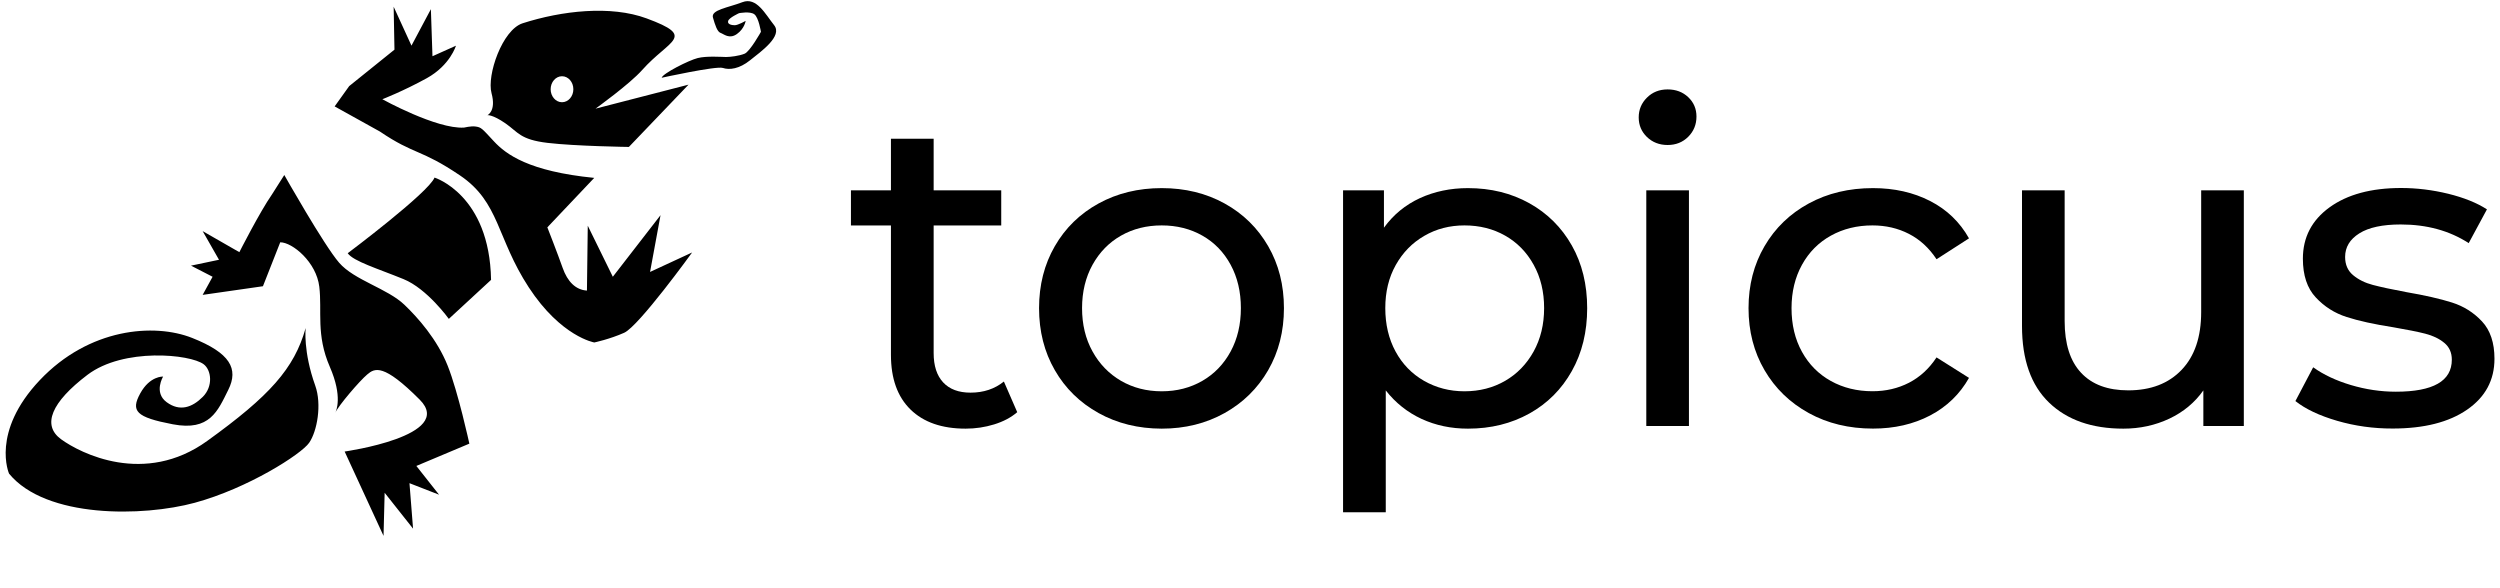 <?xml version="1.0" encoding="utf-8"?>
<svg xmlns="http://www.w3.org/2000/svg" version="1.1" viewBox="0 0 425 100">
  <g fill="currentColor" fill-rule="evenodd" stroke="none" stroke-width="1">
    <g fill="currentColor" fill-rule="nonzero">
      <g id="Group" transform="translate(144, 15)">
        <path d="M253.32,56.54 C250.3,55.66 247.93,54.54 246.22,53.18 L249.24,47.44 C251,48.7 253.14,49.71 255.66,50.46 C258.18,51.21 260.72,51.59 263.29,51.59 C269.64,51.59 272.81,49.78 272.81,46.15 C272.81,44.94 272.38,43.98 271.52,43.28 C270.66,42.57 269.59,42.06 268.31,41.73 C267.03,41.4 265.2,41.04 262.83,40.63 C259.61,40.13 256.97,39.55 254.93,38.89 C252.89,38.24 251.14,37.13 249.68,35.56 C248.22,34 247.49,31.81 247.49,28.98 C247.49,25.35 249,22.44 252.02,20.25 C255.04,18.06 259.1,16.96 264.19,16.96 C266.86,16.96 269.53,17.29 272.2,17.94 C274.87,18.6 277.06,19.48 278.78,20.59 L275.68,26.33 C272.4,24.21 268.55,23.16 264.12,23.16 C261.05,23.16 258.7,23.66 257.09,24.67 C255.48,25.68 254.67,27.01 254.67,28.68 C254.67,29.99 255.12,31.02 256.03,31.78 C256.94,32.54 258.06,33.09 259.39,33.44 C260.72,33.79 262.6,34.2 265.02,34.65 C268.24,35.2 270.85,35.8 272.84,36.43 C274.83,37.06 276.53,38.13 277.94,39.64 C279.35,41.15 280.06,43.27 280.06,45.99 C280.06,49.62 278.51,52.5 275.41,54.64 C272.31,56.78 268.09,57.85 262.75,57.85 C259.49,57.86 256.34,57.42 253.32,56.54 Z" id="Path"/>
        <path d="M237.45,17.36 L237.45,57.42 L230.57,57.42 L230.57,51.37 C229.11,53.44 227.18,55.04 224.79,56.17 C222.4,57.3 219.79,57.87 216.97,57.87 C211.63,57.87 207.42,56.4 204.35,53.45 C201.28,50.5 199.74,46.16 199.74,40.41 L199.74,17.36 L206.99,17.36 L206.99,39.58 C206.99,43.46 207.92,46.39 209.79,48.38 C211.65,50.37 214.32,51.36 217.8,51.36 C221.63,51.36 224.65,50.2 226.87,47.88 C229.09,45.56 230.2,42.29 230.2,38.05 L230.2,17.36 L237.45,17.36 Z" id="Path"/>
        <path d="M163.49,55.22 C160.29,53.46 157.78,51.03 155.97,47.93 C154.16,44.83 153.25,41.32 153.25,37.39 C153.25,33.46 154.16,29.95 155.97,26.85 C157.78,23.75 160.29,21.33 163.49,19.59 C166.69,17.85 170.33,16.98 174.41,16.98 C178.04,16.98 181.27,17.71 184.12,19.17 C186.97,20.63 189.17,22.75 190.73,25.52 L185.21,29.07 C183.95,27.16 182.39,25.72 180.52,24.76 C178.65,23.8 176.59,23.32 174.32,23.32 C171.7,23.32 169.34,23.9 167.25,25.06 C165.16,26.22 163.52,27.87 162.34,30.01 C161.16,32.15 160.56,34.61 160.56,37.38 C160.56,40.2 161.15,42.68 162.34,44.82 C163.52,46.96 165.16,48.61 167.25,49.77 C169.34,50.93 171.7,51.51 174.32,51.51 C176.59,51.51 178.65,51.03 180.52,50.07 C182.38,49.11 183.95,47.68 185.21,45.76 L190.73,49.24 C189.17,52.01 186.96,54.14 184.12,55.63 C181.27,57.12 178.04,57.86 174.41,57.86 C170.33,57.86 166.69,56.98 163.49,55.22 Z" id="Path"/>
        <path d="M135.98,8.29 C135.05,7.38 134.58,6.28 134.58,4.96 C134.58,3.65 135.04,2.53 135.98,1.6 C136.91,0.67 138.08,0.2 139.49,0.2 C140.9,0.2 142.07,0.64 143,1.52 C143.93,2.4 144.4,3.5 144.4,4.81 C144.4,6.17 143.93,7.32 143,8.25 C142.07,9.18 140.9,9.65 139.49,9.65 C138.09,9.65 136.92,9.19 135.98,8.29 Z M135.87,17.36 L143.12,17.36 L143.12,57.42 L135.87,57.42 L135.87,17.36 Z" id="Shape"/>
        <path d="M115.99,19.55 C119.06,21.26 121.47,23.66 123.21,26.73 C124.95,29.8 125.82,33.36 125.82,37.39 C125.82,41.42 124.95,44.99 123.21,48.08 C121.47,51.18 119.07,53.59 115.99,55.3 C112.92,57.01 109.44,57.87 105.56,57.87 C102.69,57.87 100.06,57.32 97.66,56.21 C95.27,55.1 93.24,53.49 91.58,51.37 L91.58,72.08 L84.32,72.08 L84.32,17.36 L91.27,17.36 L91.27,23.71 C92.88,21.49 94.92,19.82 97.39,18.68 C99.86,17.55 102.58,16.98 105.55,16.98 C109.44,16.98 112.92,17.84 115.99,19.55 Z M111.88,49.74 C113.92,48.56 115.53,46.89 116.72,44.75 C117.9,42.61 118.5,40.15 118.5,37.38 C118.5,34.61 117.91,32.15 116.72,30.01 C115.54,27.87 113.92,26.22 111.88,25.06 C109.84,23.9 107.53,23.32 104.96,23.32 C102.44,23.32 100.16,23.91 98.12,25.1 C96.08,26.28 94.47,27.93 93.28,30.05 C92.09,32.17 91.5,34.61 91.5,37.38 C91.5,40.15 92.08,42.61 93.24,44.75 C94.4,46.89 96.01,48.55 98.08,49.74 C100.15,50.92 102.44,51.52 104.96,51.52 C107.53,51.52 109.84,50.92 111.88,49.74 Z" id="Shape"/>
        <path d="M42.76,55.22 C39.59,53.46 37.1,51.03 35.32,47.93 C33.53,44.83 32.64,41.32 32.64,37.39 C32.64,33.46 33.53,29.95 35.32,26.85 C37.11,23.75 39.59,21.33 42.76,19.59 C45.93,17.85 49.51,16.98 53.49,16.98 C57.47,16.98 61.03,17.85 64.18,19.59 C67.33,21.33 69.8,23.75 71.59,26.85 C73.38,29.95 74.27,33.46 74.27,37.39 C74.27,41.32 73.37,44.83 71.59,47.93 C69.8,51.03 67.33,53.46 64.18,55.22 C61.03,56.98 57.47,57.87 53.49,57.87 C49.51,57.86 45.93,56.98 42.76,55.22 Z M60.41,49.74 C62.45,48.56 64.05,46.89 65.21,44.75 C66.37,42.61 66.95,40.15 66.95,37.38 C66.95,34.61 66.37,32.15 65.21,30.01 C64.05,27.87 62.45,26.22 60.41,25.06 C58.37,23.9 56.06,23.32 53.49,23.32 C50.92,23.32 48.61,23.9 46.57,25.06 C44.53,26.22 42.92,27.87 41.73,30.01 C40.55,32.15 39.95,34.61 39.95,37.38 C39.95,40.15 40.54,42.61 41.73,44.75 C42.91,46.89 44.53,48.55 46.57,49.74 C48.61,50.92 50.92,51.52 53.49,51.52 C56.06,51.52 58.37,50.92 60.41,49.74 Z" id="Shape"/>
        <path d="M28.93,55.07 C27.87,55.98 26.56,56.67 25,57.15 C23.44,57.63 21.83,57.87 20.16,57.87 C16.13,57.87 13.01,56.79 10.79,54.62 C8.57,52.45 7.46,49.36 7.46,45.32 L7.46,23.33 L0.66,23.33 L0.66,17.36 L7.46,17.36 L7.46,8.59 L14.72,8.59 L14.72,17.36 L26.21,17.36 L26.21,23.33 L14.72,23.33 L14.72,45.02 C14.72,47.19 15.26,48.85 16.34,50.01 C17.42,51.17 18.97,51.75 20.99,51.75 C23.21,51.75 25.1,51.12 26.66,49.86 L28.93,55.07 Z" id="Path"/>
      </g>
      <path d="M78.21,29.83 C84.95,34.38 84.4,40.44 89.89,48.85 C95.39,57.26 101.03,58.22 101.03,58.22 C101.03,58.22 103.64,57.67 106.11,56.57 C108.59,55.47 117.66,42.92 117.66,42.92 L110.51,46.23 L112.29,36.58 L104.18,47.05 L99.92,38.37 L99.78,49.4 C97.85,49.27 96.48,47.88 95.65,45.54 C94.83,43.2 93.05,38.65 93.05,38.65 L101.02,30.24 C89.88,29.13 86.03,26.24 83.97,24.03 C81.91,21.82 81.85,21.63 80.77,21.5 C80.08,21.41 78.88,21.69 78.88,21.69 C74.21,21.97 65,16.87 65,16.87 C65,16.87 68.57,15.49 72.56,13.29 C76.54,11.08 77.51,7.77 77.51,7.77 L73.52,9.56 L73.25,1.56 L69.95,7.76 L66.92,1.14 L67.06,8.44 L59.36,14.64 L56.89,18.09 L64.58,22.36 C70.51,26.38 71.48,25.28 78.21,29.83 Z M68.6,47.45 C72.63,49.09 76.3,54.21 76.3,54.21 L83.48,47.58 C83.24,33.09 73.87,30.19 73.87,30.19 C72.83,32.77 59.11,43.05 59.11,43.05 C60.08,44.42 64.21,45.66 68.6,47.45 L68.6,47.45 Z M47.64,41.19 C49.72,41.19 53.79,44.57 54.28,48.74 C54.78,52.92 53.69,56.89 56.07,62.36 C58.29,67.45 57.15,69.87 56.99,70.18 C57.53,68.95 61.14,64.74 62.43,63.66 C63.71,62.56 65.2,61.77 71.35,67.94 C77.5,74.1 58.59,76.76 58.59,76.76 L65.2,91.1 L65.39,83.77 L70.22,89.87 L69.61,82.14 L74.64,84.1 L70.78,79.21 L79.79,75.42 C79.79,75.42 77.88,66.63 76.1,62.16 C74.32,57.69 71.04,54 68.76,51.82 C65.85,49.03 60.23,47.64 57.65,44.66 C55.07,41.68 48.33,29.75 48.33,29.75 L46.25,33.03 C44.17,36.01 40.69,42.87 40.69,42.87 L34.45,39.29 L37.23,44.16 L32.47,45.16 L36.14,47.05 L34.45,50.13 L44.7,48.66 L47.64,41.19 L47.64,41.19 Z M6.77,64.62 C-1.6,73.47 1.54,80.52 1.54,80.52 C7.83,88.17 24.36,87.85 33.11,85.47 C42.13,83.02 51.21,77.22 52.56,75.27 C53.91,73.32 54.74,68.76 53.59,65.55 C51.51,59.75 51.96,55.77 51.96,55.77 C50.02,62.67 45.83,67.32 35.21,74.97 C24.59,82.62 13.67,77.07 10.38,74.67 C7.09,72.27 8.74,68.37 14.87,63.72 C21.01,59.07 32.34,60.21 34.62,61.92 C35.94,62.91 36.27,65.67 34.47,67.47 C32.67,69.27 30.57,70.02 28.33,68.37 C26.09,66.72 27.73,64.02 27.73,64.02 C27.73,64.02 25.49,63.87 23.84,66.88 C22.2,69.88 23.1,70.93 29.38,72.13 C35.67,73.33 37.01,69.88 38.81,66.27 C40.61,62.67 39.1,60 32.67,57.45 C26.21,54.89 15.15,55.77 6.77,64.62 L6.77,64.62 Z M118.61,9.87 C117.12,10.24 112.67,12.48 112.48,13.22 C112.48,13.22 121.77,11.18 122.88,11.55 C124,11.92 125.67,11.73 127.52,10.24 C129.38,8.75 133.09,6.15 131.6,4.28 C130.11,2.42 128.63,-0.56 126.21,0.37 C123.8,1.3 120.83,1.67 121.2,2.98 C121.57,4.28 121.94,5.4 122.49,5.59 C123.05,5.78 123.98,6.71 125.28,5.78 C126.58,4.85 126.76,3.55 126.76,3.55 C126.76,3.55 125.46,4.29 124.9,4.29 C124.35,4.29 123.6,4.11 123.79,3.55 C123.97,2.99 125.64,2.24 125.64,2.24 C125.64,2.24 127.5,1.87 128.24,2.43 C128.98,2.99 129.36,5.41 129.36,5.41 C129.36,5.41 127.5,8.76 126.58,9.13 C125.65,9.51 124.16,9.69 123.42,9.69 C122.7,9.68 120.09,9.49 118.61,9.87 L118.61,9.87 Z M95.54,12.96 C96.61,12.96 97.47,13.95 97.47,15.17 C97.47,16.39 96.61,17.38 95.54,17.38 C94.48,17.38 93.61,16.39 93.61,15.17 C93.61,13.95 94.48,12.96 95.54,12.96 L95.54,12.96 Z M109.16,11.91 C113.8,6.7 118.47,6.29 109.93,3.13 C103.82,0.87 95.49,1.82 88.84,3.96 C85.39,5.07 82.73,12.79 83.56,15.84 C84.39,18.89 82.87,19.58 82.87,19.58 C82.87,19.58 83.7,19.44 85.91,20.96 C88.12,22.49 88.4,23.73 93.09,24.29 C97.79,24.85 106.91,24.98 106.91,24.98 L117.05,14.39 L101.24,18.47 C101.25,18.46 107.02,14.32 109.16,11.91 L109.16,11.91 Z" id="hagedis_2_"/>
    </g>
  </g>
</svg>